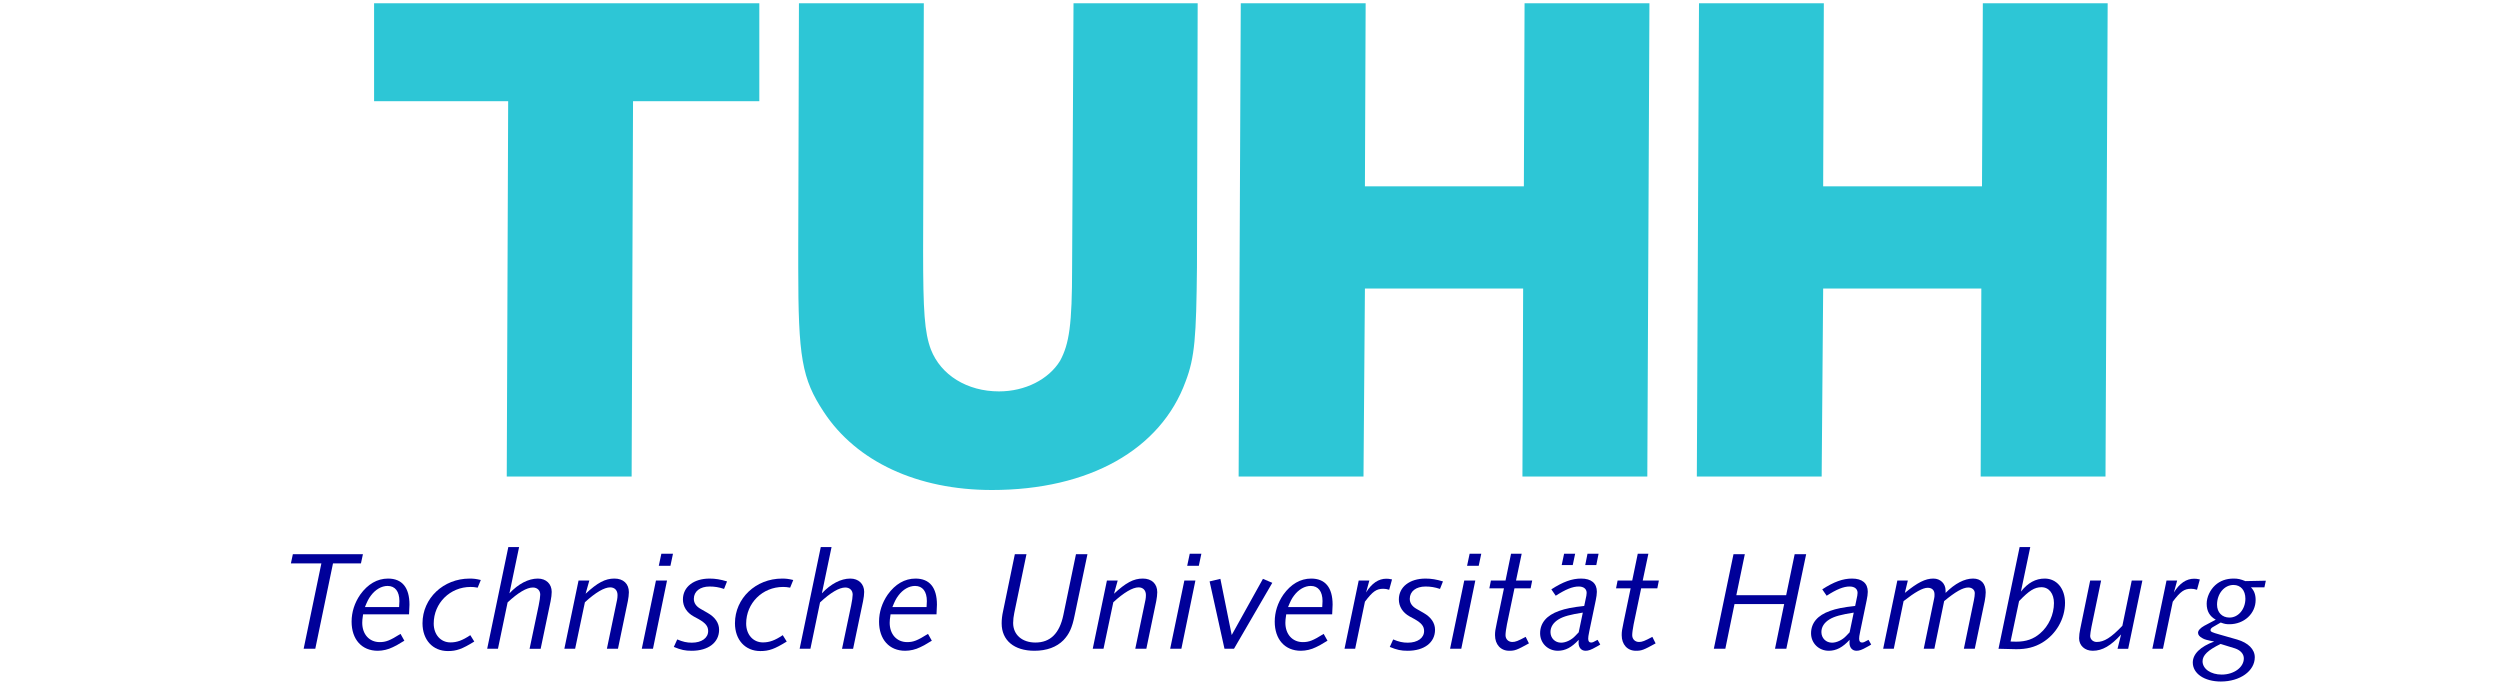 <?xml version="1.0" encoding="UTF-8"?>
<!DOCTYPE svg  PUBLIC '-//W3C//DTD SVG 1.1//EN'  'http://www.w3.org/Graphics/SVG/1.1/DTD/svg11.dtd'>
<svg enable-background="new 0 0 1500 410" version="1.1" viewBox="0 0 1500 410" xml:space="preserve" xmlns="http://www.w3.org/2000/svg">

	<polygon points="182.19 389.26 189.17 389.26 199.8 338.03 216.57 338.03 217.76 332.5 175.72 332.5 174.54 338.03 192.83 338.03" fill="#009"/>
	<path d="m240.32 380.33c-6.384 4.003-8.771 4.933-12.51 4.933-6.219 0-10.464-4.679-10.464-11.574 0-1.188 0.083-2.294 0.506-5.108h27.571c0.175-2.81 0.258-4.504 0.258-5.785 0-10.293-4.432-15.654-12.851-15.654-6.467 0-12.169 3.315-16.683 9.617-3.398 4.932-5.186 10.459-5.186 16.249 0 10.645 6.125 17.452 15.66 17.452 3.058 0 6.291-0.774 9.018-2.128 1.87-0.857 2.211-1.022 6.973-3.915l-2.292-4.087zm-21.362-16.089c1.446-3.568 2.21-5.103 3.574-6.89 2.727-3.662 6.384-5.79 10.041-5.79 4.514 0 7.066 3.326 7.066 9.111 0 0.594-0.083 2.216-0.176 3.568h-20.505v1e-3z" clip-rule="evenodd" fill="#009" fill-rule="evenodd"/>
	<path d="m282.18 381.1c-4.68 3.146-7.996 4.344-11.911 4.344-5.878 0-10.041-4.685-10.041-11.316 0-12.257 9.783-21.962 22.127-21.962 1.446 0 2.376 0.083 4.256 0.424l1.87-4.597c-2.893-0.677-4.256-0.847-6.725-0.847-15.743 0-28.253 11.827-28.253 26.806 0 9.953 6.126 16.678 15.237 16.678 5.186 0 8.501-1.188 15.826-5.702l-2.386-3.828z" fill="#009"/>
	<path d="m292.31 389.26h6.466l5.785-27.818c6.302-5.884 11.498-8.94 15.154-8.94 2.634 0 4.421 1.704 4.421 4.256 0 1.275-0.341 3.744-0.93 6.554l-5.454 25.949h6.642l5.96-28.501c0.423-2.045 0.671-4.178 0.671-5.624 0-4.763-3.316-7.995-8.336-7.995-5.62 0-11.663 3.15-17.024 8.853l5.795-27.747h-6.467l-12.683 61.013z" fill="#009"/>
	<path d="m338.61 389.26h6.467l5.867-27.911c6.384-5.873 11.663-8.931 15.154-8.931 2.717 0 4.421 1.787 4.421 4.592 0 1.104-0.083 1.869-0.258 2.81l-6.125 29.44h6.642l5.95-28.676c0.341-1.787 0.599-3.827 0.599-5.273 0-5.021-3.316-8.171-8.677-8.171-5.537 0-10.134 2.469-17.282 9.101l2.221-7.913h-6.466l-8.513 40.932z" fill="#009"/>
	<path d="m385.07 389.26h6.714l8.429-40.933h-6.642l-8.501 40.933zm10.206-49.781h6.983l1.529-7.236h-6.983l-1.529 7.236z" clip-rule="evenodd" fill="#009" fill-rule="evenodd"/>
	<path d="m404.3 388.16c4.349 1.787 6.725 2.304 10.733 2.304 9.948 0 16.425-4.938 16.425-12.598 0-4.08-2.386-7.571-6.9-10.128l-4.163-2.387c-2.727-1.528-4.091-3.574-4.091-6.038 0-4.514 3.75-7.406 9.452-7.406 3.058 0 5.609 0.424 8.677 1.446l1.787-4.504c-3.916-1.193-6.983-1.704-10.464-1.704-9.535 0-16.001 5.02-16.001 12.509 0 4.251 2.293 7.908 6.467 10.212l2.975 1.616c4.173 2.387 5.702 4.256 5.702 7.148 0 4.168-3.915 6.978-9.783 6.978-2.975 0-5.361-0.506-8.77-1.952l-2.046 4.504z" fill="#009"/>
	<path d="m469.65 381.1c-4.679 3.146-7.995 4.344-11.91 4.344-5.868 0-10.041-4.685-10.041-11.316 0-12.257 9.783-21.962 22.127-21.962 1.446 0 2.376 0.083 4.256 0.424l1.87-4.597c-2.893-0.677-4.256-0.847-6.725-0.847-15.743 0-28.252 11.827-28.252 26.806 0 9.953 6.125 16.678 15.236 16.678 5.186 0 8.502-1.188 15.826-5.702l-2.387-3.828z" fill="#009"/>
	<path d="m479.78 389.26h6.467l5.785-27.818c6.301-5.884 11.497-8.94 15.154-8.94 2.634 0 4.421 1.704 4.421 4.256 0 1.275-0.341 3.744-0.93 6.554l-5.454 25.949h6.643l5.96-28.501c0.424-2.045 0.682-4.178 0.682-5.624 0-4.763-3.327-7.995-8.347-7.995-5.62 0-11.652 3.15-17.024 8.853l5.795-27.747h-6.467l-12.685 61.013z" fill="#009"/>
	<path d="m556.8 380.33c-6.384 4.003-8.771 4.933-12.51 4.933-6.219 0-10.475-4.679-10.475-11.574 0-1.188 0.093-2.294 0.517-5.108h27.571c0.165-2.81 0.258-4.504 0.258-5.785 0-10.293-4.432-15.654-12.851-15.654-6.467 0-12.169 3.315-16.683 9.617-3.399 4.932-5.196 10.459-5.196 16.249 0 10.645 6.136 17.452 15.661 17.452 3.068 0 6.301-0.774 9.028-2.128 1.87-0.857 2.21-1.022 6.973-3.915l-2.293-4.087zm-21.363-16.089c1.446-3.568 2.21-5.103 3.574-6.89 2.727-3.662 6.384-5.79 10.041-5.79 4.514 0 7.065 3.326 7.065 9.111 0 0.594-0.093 2.216-0.175 3.568h-20.505v1e-3z" clip-rule="evenodd" fill="#009" fill-rule="evenodd"/>
	<path d="m652.48 332.5h-6.89l-7.572 36.507c-2.304 11.063-7.831 16.513-16.766 16.513-8.005 0-13.367-4.685-13.367-11.74 0-1.963 0.258-3.92 0.682-6.048l7.324-35.231h-6.983l-7.065 34.208c-0.589 2.552-0.848 5.108-0.848 7.319 0 10.211 7.49 16.43 19.658 16.43 7.407 0 13.357-2.221 17.448-6.384 3.398-3.579 5.186-7.412 6.632-14.638l7.747-36.936z" fill="#009"/>
	<path d="m655.64 389.26h6.466l5.878-27.911c6.374-5.873 11.652-8.931 15.144-8.931 2.727 0 4.421 1.787 4.421 4.592 0 1.104-0.083 1.869-0.248 2.81l-6.136 29.44h6.642l5.96-28.676c0.341-1.787 0.589-3.827 0.589-5.273 0-5.021-3.316-8.171-8.677-8.171-5.527 0-10.124 2.469-17.272 9.101l2.211-7.913h-6.467l-8.511 40.932z" fill="#009"/>
	<path d="m702.1 389.26h6.725l8.419-40.933h-6.632l-8.512 40.933zm10.216-49.781h6.973l1.529-7.236h-6.973l-1.529 7.236z" clip-rule="evenodd" fill="#009" fill-rule="evenodd"/>
	<polygon points="734.69 389.26 740.39 389.26 763.38 349.69 757.76 347.31 739.03 381.01 732.23 347.31 725.76 348.84" fill="#009"/>
	<path d="m794.2 380.33c-6.385 4.003-8.771 4.933-12.51 4.933-6.209 0-10.465-4.679-10.465-11.574 0-1.188 0.082-2.294 0.506-5.108h27.571c0.176-2.81 0.259-4.504 0.259-5.785 0-10.293-4.422-15.654-12.852-15.654-6.467 0-12.168 3.315-16.683 9.617-3.398 4.932-5.186 10.459-5.186 16.249 0 10.645 6.126 17.452 15.66 17.452 3.058 0 6.291-0.774 9.019-2.128 1.869-0.857 2.21-1.022 6.973-3.915l-2.292-4.087zm-21.363-16.089c1.446-3.568 2.211-5.103 3.574-6.89 2.728-3.662 6.385-5.79 10.041-5.79 4.514 0 7.065 3.326 7.065 9.111 0 0.594-0.083 2.216-0.175 3.568h-20.505v1e-3z" clip-rule="evenodd" fill="#009" fill-rule="evenodd"/>
	<path d="m806.71 389.26h6.384l5.868-28.253c4.689-6.213 6.9-7.742 11.063-7.742 1.281 0 1.963 0.176 3.491 0.6l1.704-6.214c-1.621-0.341-2.386-0.429-3.398-0.429-4.689 0-8.77 2.728-12.168 8.254l1.952-7.148h-6.384l-8.512 40.932z" clip-rule="evenodd" fill="#009" fill-rule="evenodd"/>
	<path d="m833.87 388.16c4.339 1.787 6.725 2.304 10.722 2.304 9.959 0 16.426-4.938 16.426-12.598 0-4.08-2.387-7.571-6.891-10.128l-4.174-2.387c-2.727-1.528-4.09-3.574-4.09-6.038 0-4.514 3.75-7.406 9.451-7.406 3.059 0 5.62 0.424 8.678 1.446l1.787-4.504c-3.915-1.193-6.973-1.704-10.465-1.704-9.534 0-16 5.02-16 12.509 0 4.251 2.303 7.908 6.466 10.212l2.985 1.616c4.163 2.387 5.691 4.256 5.691 7.148 0 4.168-3.914 6.978-9.782 6.978-2.975 0-5.36-0.506-8.76-1.952l-2.044 4.504z" fill="#009"/>
	<path d="m870.04 389.26h6.725l8.42-40.933h-6.633l-8.512 40.933zm10.206-49.781h6.983l1.529-7.236h-6.974l-1.538 7.236z" clip-rule="evenodd" fill="#009" fill-rule="evenodd"/>
	<path d="m893.61 353.01h8.76l-4.245 20.433c-0.94 4.421-1.116 5.526-1.116 7.654 0 5.614 3.409 9.364 8.513 9.364 3.408 0 4.597-0.434 11.827-4.432l-1.952-3.915c-4.597 2.469-6.126 3.068-8.006 3.068-2.376 0-4.08-1.704-4.08-4.086 0-1.446 0.341-3.75 0.857-6.467l4.504-21.62h9.699l0.94-4.68h-9.7l3.398-16.084h-6.384l-3.315 16.084h-8.771l-0.929 4.681z" fill="#009"/>
	<path d="m958.54 383.9c-2.469 1.363-2.975 1.622-3.915 1.622-1.105 0-1.704-0.765-1.704-2.299 0-1.022 0.093-1.616 0.682-4.597l3.832-18.382c0.424-1.87 0.682-4.003 0.682-5.191 0-5.103-3.315-7.912-9.451-7.912-5.527 0-10.889 1.962-17.861 6.466l2.635 3.833c5.949-3.833 10.123-5.537 13.78-5.537 2.975 0 4.772 1.446 4.772 3.832 0 0.507-0.094 1.105-0.176 1.705l-1.281 6.131c-6.973 0.754-11.312 1.611-15.061 2.975-7.49 2.635-11.404 7.236-11.404 13.444 0 5.873 4.597 10.47 10.64 10.47 4.514 0 8.336-2.045 12.51-6.56l-0.083 1.787c0 2.893 1.694 4.772 4.174 4.772 1.787 0 3.232-0.517 6.384-2.304 0.847-0.423 1.694-0.93 2.458-1.446l-1.613-2.809zm-11.321-4.508-2.046 2.128c-2.293 2.474-5.691 4.085-8.502 4.085-3.656 0-6.383-2.722-6.383-6.378 0-3.068 1.704-5.702 4.938-7.665 2.975-1.782 6.89-2.805 14.462-4.003l-2.469 11.833zm-10.206-40.334h6.632l1.446-6.812h-6.633l-1.445 6.812zm14.121 0h6.642l1.364-6.812h-6.643l-1.363 6.812z" clip-rule="evenodd" fill="#009" fill-rule="evenodd"/>
	<path d="m969.62 353.01h8.76l-4.256 20.433c-0.93 4.421-1.105 5.526-1.105 7.654 0 5.614 3.398 9.364 8.512 9.364 3.409 0 4.597-0.434 11.828-4.432l-1.953-3.915c-4.596 2.469-6.125 3.068-7.995 3.068-2.386 0-4.091-1.704-4.091-4.086 0-1.446 0.342-3.75 0.848-6.467l4.514-21.62h9.7l0.93-4.68h-9.689l3.398-16.084h-6.374l-3.326 16.084h-8.77l-0.931 4.681z" fill="#009"/>
	<polygon points="1028.3 389.26 1035.2 389.26 1040.7 362.45 1070.5 362.45 1065 389.26 1071.8 389.26 1083.7 332.5 1076.8 332.5 1071.7 357.1 1041.8 357.1 1046.9 332.5 1040.1 332.5" fill="#009"/>
	<path d="m1121.1 383.9c-2.469 1.363-2.985 1.622-3.915 1.622-1.115 0-1.704-0.765-1.704-2.299 0-1.022 0.082-1.616 0.682-4.597l3.822-18.382c0.434-1.87 0.682-4.003 0.682-5.191 0-5.103-3.316-7.912-9.452-7.912-5.526 0-10.888 1.962-17.86 6.466l2.634 3.833c5.961-3.833 10.123-5.537 13.78-5.537 2.985 0 4.772 1.446 4.772 3.832 0 0.507-0.093 1.105-0.176 1.705l-1.271 6.131c-6.983 0.754-11.321 1.611-15.062 2.975-7.499 2.635-11.404 7.236-11.404 13.444 0 5.873 4.587 10.47 10.641 10.47 4.504 0 8.336-2.045 12.499-6.56l-0.083 1.787c0 2.893 1.705 4.772 4.174 4.772 1.787 0 3.233-0.517 6.384-2.304 0.857-0.423 1.704-0.93 2.469-1.446l-1.612-2.809zm-11.332-4.508-2.035 2.128c-2.304 2.474-5.702 4.085-8.512 4.085-3.657 0-6.384-2.722-6.384-6.378 0-3.068 1.704-5.702 4.938-7.665 2.985-1.782 6.891-2.805 14.462-4.003l-2.469 11.833z" clip-rule="evenodd" fill="#009" fill-rule="evenodd"/>
	<path d="m1129.9 389.26h6.373l5.878-28.588c6.808-5.361 11.487-8.006 14.473-8.006 2.552 0 4.08 1.446 4.08 3.915 0 1.11 0 1.533-0.175 2.298l-6.291 30.381h6.384l5.867-28.588c6.642-5.537 11.239-8.171 14.473-8.171 2.293 0 3.904 1.445 3.904 3.398 0 1.11-0.165 2.557-0.506 4.178l-6.043 29.183h6.549l5.96-28.588c0.342-1.793 0.6-3.915 0.6-5.279 0-5.278-2.81-8.253-7.582-8.253-5.186 0-10.878 2.975-16.497 8.594v-1.446c0-4.08-3.068-7.147-7.324-7.147-4.845 0-9.524 2.386-17.106 8.594l1.787-7.406h-6.301l-8.503 40.931z" clip-rule="evenodd" fill="#009" fill-rule="evenodd"/>
	<path d="m1199.1 389.26c6.467 0.176 8.688 0.259 10.641 0.259 6.291 0 10.97-1.188 15.566-3.916 8.348-5.02 13.708-14.291 13.708-23.914 0-8.589-5.021-14.549-12.179-14.549-5.444 0-10.123 2.551-14.286 7.83l5.608-26.725h-6.384l-12.674 61.015zm12.345-28.588c6.032-6.302 9.266-8.347 13.439-8.347 4.514 0 7.489 3.832 7.489 9.539 0 6.803-3.15 13.786-8.265 18.124-3.987 3.487-8.501 5.016-14.368 5.016l-3.409-0.083 5.114-24.249z" clip-rule="evenodd" fill="#009" fill-rule="evenodd"/>
	<path d="m1254.1 348.33-5.961 29.017c-0.423 2.046-0.682 3.921-0.682 5.625 0 4.339 3.409 7.489 8.182 7.489 5.785 0 10.971-3.068 17.014-9.793l-2.128 8.595h6.384l8.512-40.933h-6.384l-5.619 27.147c-6.808 7.153-10.971 9.705-15.402 9.705-2.211 0-3.915-1.622-3.915-3.662 0-0.935 0.341-3.058 0.774-5.361l5.785-27.829h-6.56z" fill="#009"/>
	<path d="m1291.4 389.26h6.384l5.878-28.253c4.68-6.213 6.891-7.742 11.063-7.742 1.271 0 1.953 0.176 3.481 0.6l1.704-6.214c-1.621-0.341-2.386-0.429-3.398-0.429-4.68 0-8.77 2.728-12.168 8.254l1.952-7.148h-6.384l-8.512 40.932z" clip-rule="evenodd" fill="#009" fill-rule="evenodd"/>
	<path d="m1359.5 348.42-12.262 0.248c-2.975-1.188-4.504-1.528-7.065-1.528-4.422 0-8.161 1.363-11.053 3.997-3.068 2.81-5.114 7.148-5.114 11.068 0 4.504 1.787 7.572 5.454 9.612l-6.9 3.657c-2.293 1.28-3.739 2.81-3.739 4.173 0 1.276 0.847 2.299 2.552 3.233 1.363 0.853 2.81 1.193 7.148 2.04-8.336 3.068-12.851 7.489-12.851 12.598 0 6.637 6.973 11.399 16.849 11.399 11.486 0 20.35-6.296 20.35-14.55 0-4.768-3.926-8.683-10.567-10.635l-10.454-2.98c-4.855-1.363-5.537-1.704-5.537-2.727 0-0.683 0.589-1.364 1.705-1.953l4.421-2.551c2.21 0.847 3.315 1.022 5.196 1.022 8.842 0 15.742-6.39 15.742-14.556 0-3.32-0.939-5.702-2.81-7.571h8.078l0.857-3.996zm-19.41 2.552c4.339 0 7.148 3.233 7.148 8.254 0 6.296-4.256 11.316-9.524 11.316-4.514 0-7.489-3.15-7.489-7.748 0-6.554 4.338-11.822 9.865-11.822zm-3.058 36.841c4.504 1.363 4.504 1.363 5.186 1.705 2.645 1.271 4.08 3.232 4.08 5.531 0 5.361-5.949 9.7-13.264 9.7-6.559 0-11.497-3.409-11.497-7.996 0-3.574 3.151-6.637 10.815-10.387l4.68 1.447z" clip-rule="evenodd" fill="#009" fill-rule="evenodd"/>
	<polygon points="224.45 1.978 224.45 60.725 304.9 60.725 304.05 285.91 378.98 285.91 379.82 60.725 455.59 60.725 455.59 1.978" fill="#2DC6D6"/>
	<path d="m644.11 1.978-0.847 158.36c0 34.481-1.705 45.979-7.242 56.19-6.807 11.063-20.856 18.31-36.609 18.31-19.152 0-34.905-9.798-40.866-25.122-3.833-10.211-4.679-22.985-4.679-59.171l0.423-148.57h-74.924l-0.423 146.87v11.492c0 54.058 2.128 66.83 15.33 86.84 19.576 29.797 56.185 46.825 100.88 46.825 58.323 0 101.32-24.26 116.21-65.131 5.537-14.477 6.394-26.816 6.817-68.534l0.424-158.36h-74.5z" fill="#2DC6D6"/>
	<polygon points="988.39 285.91 989.66 1.978 914.74 1.978 914.32 111.81 818.95 111.81 819.39 1.978 744.46 1.978 743.18 285.91 818.1 285.91 818.95 173.11 913.89 173.11 913.46 285.91" fill="#2DC6D6"/>
	<polygon points="1263.3 285.91 1264.6 1.978 1189.7 1.978 1189.2 111.81 1093.9 111.81 1094.3 1.978 1019.4 1.978 1018.1 285.91 1093 285.91 1093.9 173.11 1188.8 173.11 1188.4 285.91" fill="#2DC6D6"/>

</svg>
